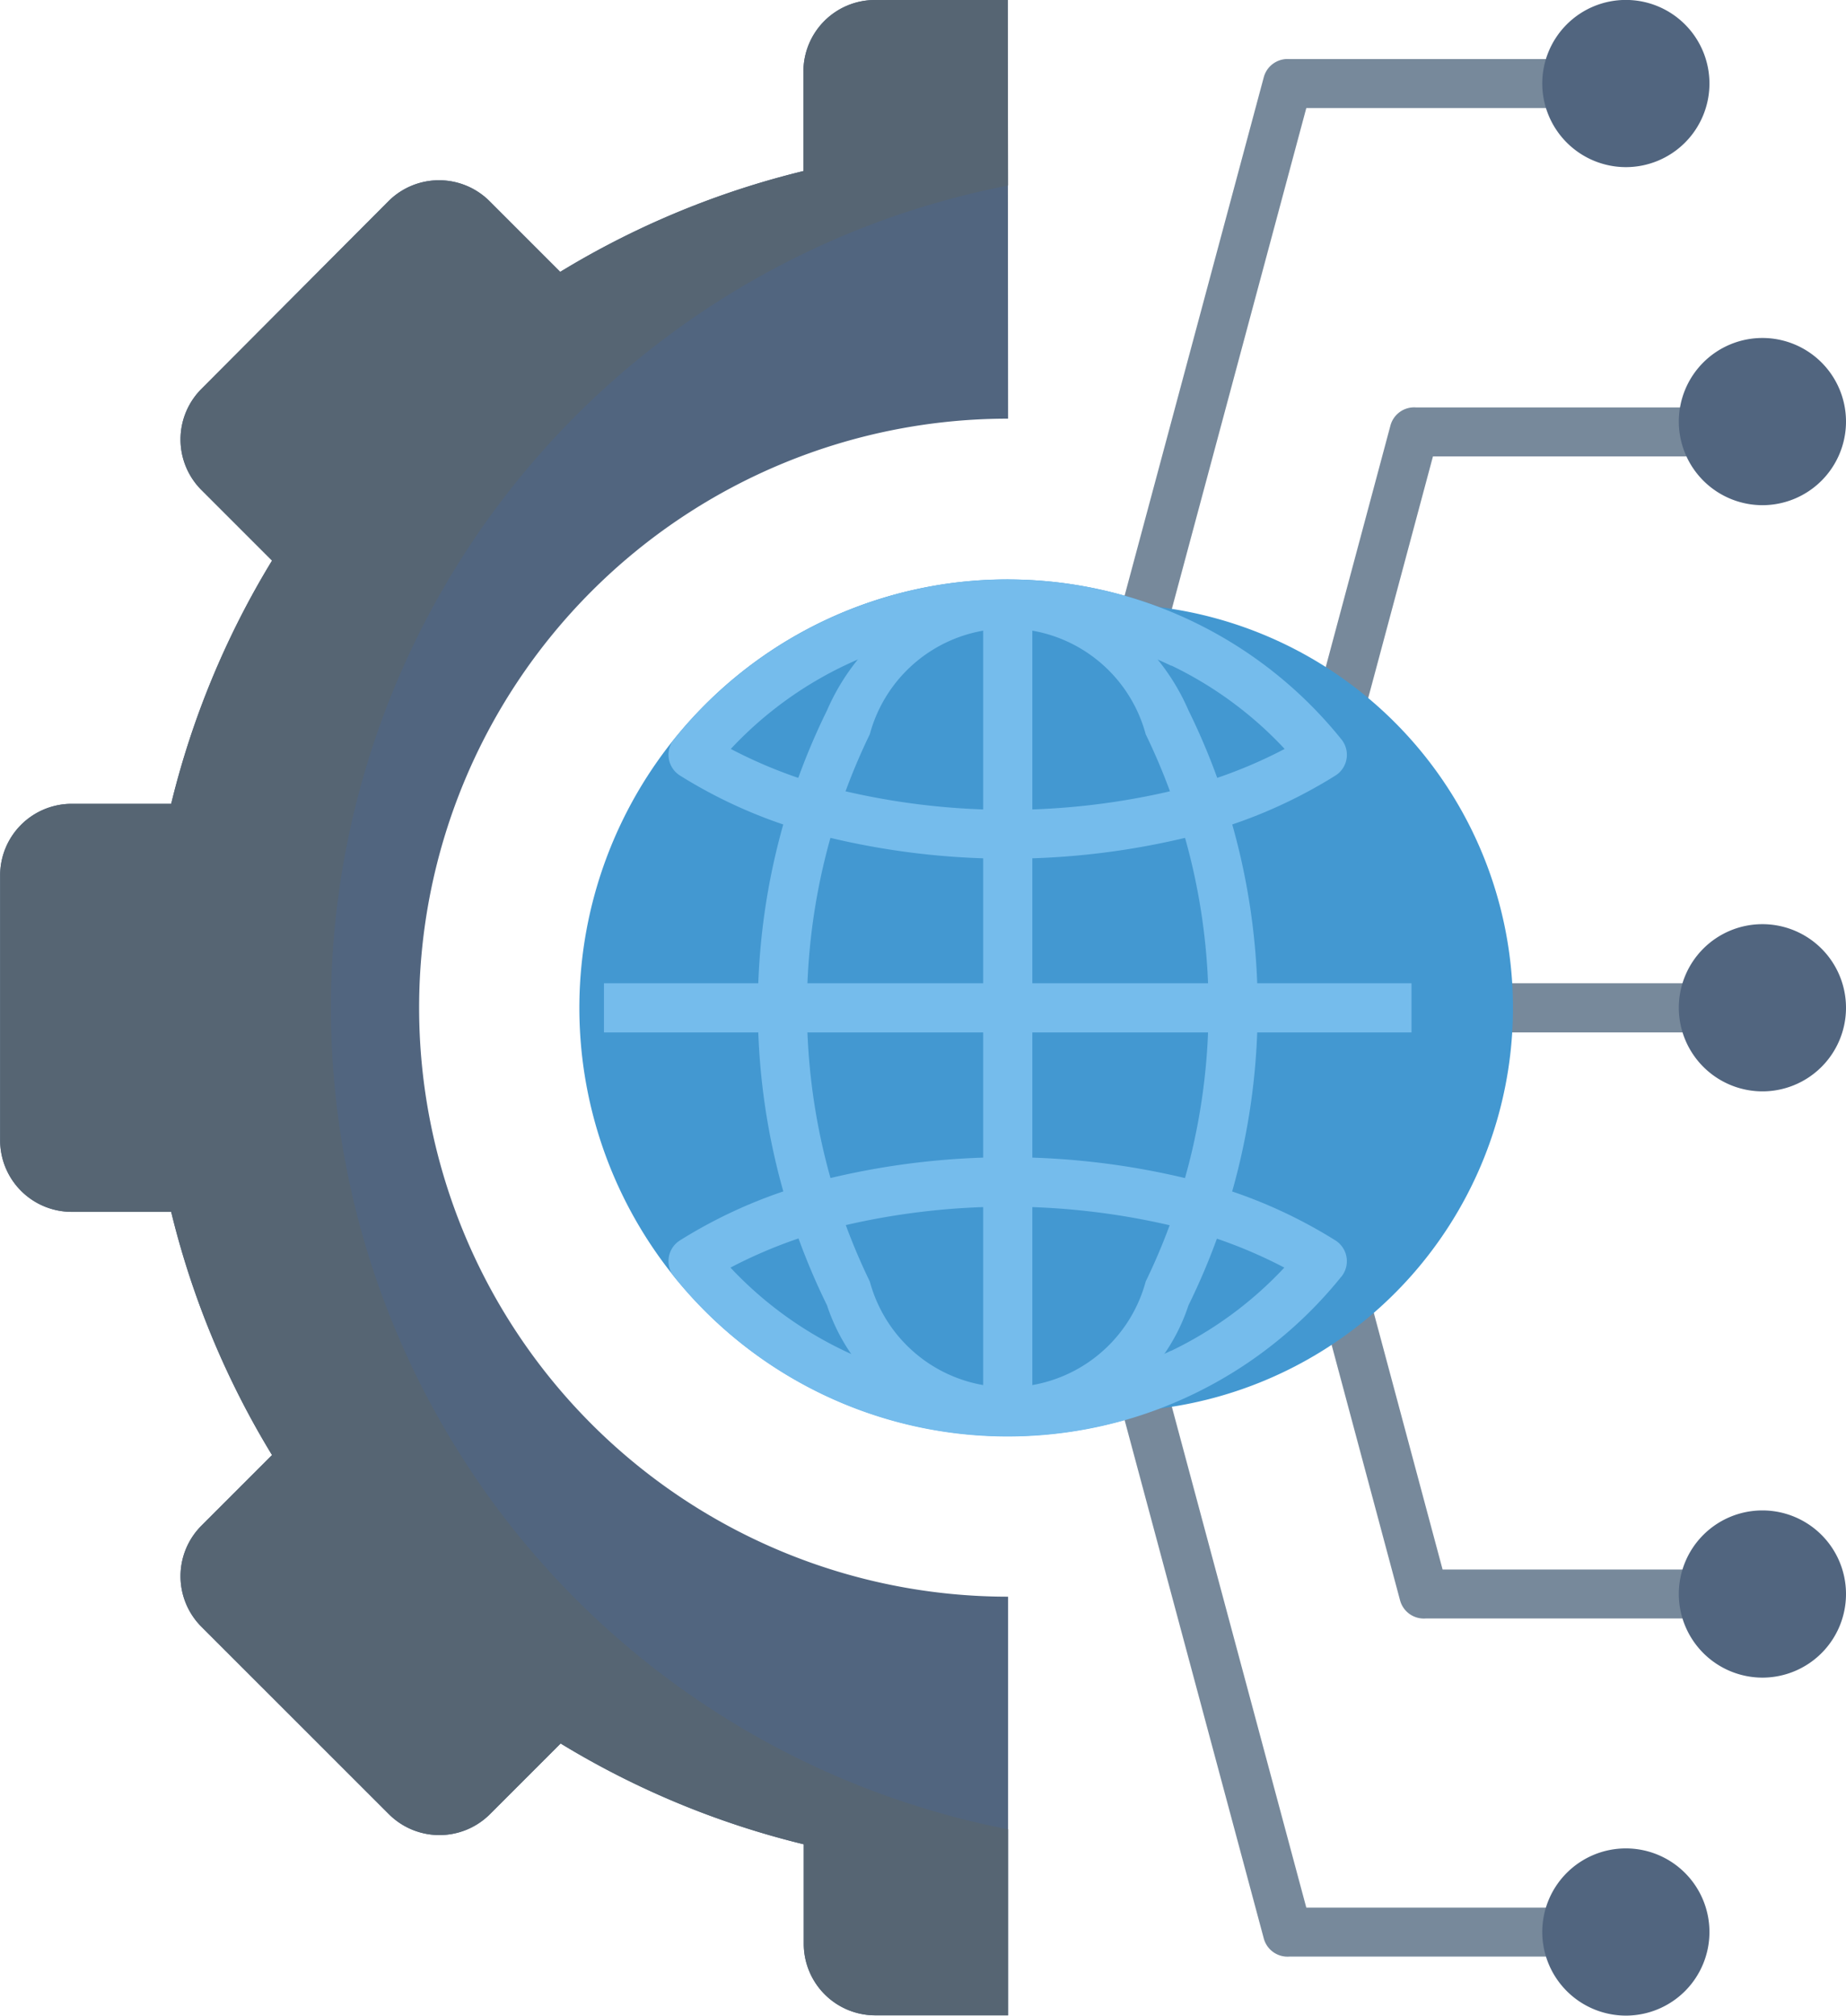 <svg xmlns="http://www.w3.org/2000/svg" width="27.781" height="30.332" viewBox="0 0 27.781 30.332">
  <g id="transformacion-digital_1_" data-name="transformacion-digital (1)" transform="translate(-30.689 -10)">
    <g id="Grupo_41460" data-name="Grupo 41460" transform="translate(30.689 10)">
      <path id="Trazado_40364" data-name="Trazado 40364" d="M262.338,33.985a.368.368,0,1,1,0-.737h2.092l2.3-8.567a.37.37,0,0,1,.384-.273h5.069a.368.368,0,0,1,0,.737h-4.813l-2.3,8.567h0a.369.369,0,0,1-.356.273Z" transform="translate(-247.711 -23.519)" fill="#77899b" fill-rule="evenodd"/>
      <path id="Trazado_40365" data-name="Trazado 40365" d="M408.434,12.516a1.258,1.258,0,1,0-1.258-1.258A1.26,1.26,0,0,0,408.434,12.516Z" transform="translate(-383.966 -10.001)" fill="#51657f" fill-rule="evenodd"/>
      <path id="Trazado_40366" data-name="Trazado 40366" d="M262.338,332.971a.368.368,0,1,1,0-.737h2.376a.369.369,0,0,1,.356.273h0l2.3,8.567h4.813a.368.368,0,1,1,0,.737h-5.069a.37.37,0,0,1-.384-.273l-2.3-8.567Z" transform="translate(-247.711 -312.368)" fill="#77899b" fill-rule="evenodd"/>
      <path id="Trazado_40367" data-name="Trazado 40367" d="M408.434,463.712a1.258,1.258,0,1,0-1.258-1.258A1.26,1.26,0,0,0,408.434,463.712Z" transform="translate(-383.966 -433.381)" fill="#51657f" fill-rule="evenodd"/>
      <path id="Trazado_40368" data-name="Trazado 40368" d="M222.468,116.315a.37.37,0,1,1,0-.74h7.186l1.569-5.857a.369.369,0,0,1,.384-.273h5.069a.368.368,0,0,1,0,.737h-4.813l-1.565,5.839a.37.37,0,0,1-.362.294h-7.47Z" transform="translate(-210.298 -103.314)" fill="#77899b" fill-rule="evenodd"/>
      <path id="Trazado_40369" data-name="Trazado 40369" d="M441.767,95.031a1.258,1.258,0,1,0-1.258-1.258A1.26,1.26,0,0,0,441.767,95.031Z" transform="translate(-415.244 -87.429)" fill="#51657f" fill-rule="evenodd"/>
      <path id="Trazado_40370" data-name="Trazado 40370" d="M198.545,250a.37.37,0,0,1,0,.74H181.678a.37.37,0,0,1,0-.74Z" transform="translate(-172.022 -235.204)" fill="#77899b" fill-rule="evenodd"/>
      <path id="Trazado_40371" data-name="Trazado 40371" d="M441.767,238.114a1.258,1.258,0,1,0-1.258-1.258A1.26,1.26,0,0,0,441.767,238.114Z" transform="translate(-415.244 -221.691)" fill="#51657f" fill-rule="evenodd"/>
      <path id="Trazado_40372" data-name="Trazado 40372" d="M224.8,294.367a.37.37,0,1,1,0-.74h7.47a.37.37,0,0,1,.362.294l1.565,5.839h4.813a.368.368,0,0,1,0,.737h-5.069a.37.37,0,0,1-.384-.273l-1.569-5.857H224.8Z" transform="translate(-212.487 -276.142)" fill="#77899b" fill-rule="evenodd"/>
      <path id="Trazado_40373" data-name="Trazado 40373" d="M441.767,381.2a1.258,1.258,0,1,0-1.258-1.258A1.26,1.26,0,0,0,441.767,381.2Z" transform="translate(-415.244 -355.955)" fill="#51657f" fill-rule="evenodd"/>
      <path id="Trazado_40374" data-name="Trazado 40374" d="M45.855,10h-2a1.077,1.077,0,0,0-1.075,1.074v1.5a12.879,12.879,0,0,0-3.66,1.517l-1.064-1.064a1.076,1.076,0,0,0-1.52,0L33.72,15.853a1.076,1.076,0,0,0,0,1.52l1.063,1.063a12.873,12.873,0,0,0-1.518,3.66h-1.5a1.077,1.077,0,0,0-1.074,1.075v3.991a1.077,1.077,0,0,0,1.074,1.074h1.5a12.874,12.874,0,0,0,1.518,3.66L33.72,32.959a1.076,1.076,0,0,0,0,1.52L36.542,37.3a1.076,1.076,0,0,0,1.52,0l1.064-1.064a12.875,12.875,0,0,0,3.659,1.517v1.5a1.077,1.077,0,0,0,1.075,1.074h2v-6.3a8.863,8.863,0,0,1,0-17.727Z" transform="translate(-30.689 -10)" fill="#51657f" fill-rule="evenodd"/>
      <path id="Trazado_40375" data-name="Trazado 40375" d="M45.855,10h-2a1.077,1.077,0,0,0-1.075,1.074v1.5a12.879,12.879,0,0,0-3.66,1.517l-1.064-1.064a1.076,1.076,0,0,0-1.52,0L33.72,15.853a1.076,1.076,0,0,0,0,1.52l1.063,1.063a12.873,12.873,0,0,0-1.518,3.66h-1.5a1.077,1.077,0,0,0-1.074,1.075v3.991a1.077,1.077,0,0,0,1.074,1.074h1.5a12.874,12.874,0,0,0,1.518,3.66L33.72,32.959a1.076,1.076,0,0,0,0,1.52L36.542,37.3a1.076,1.076,0,0,0,1.52,0l1.064-1.064a12.875,12.875,0,0,0,3.659,1.517v1.5a1.077,1.077,0,0,0,1.075,1.074h2v-2.8a12.6,12.6,0,0,1,0-24.735Z" transform="translate(-30.689 -10)" fill="#566573" fill-rule="evenodd"/>
    </g>
    <circle id="Elipse_1920" data-name="Elipse 1920" cx="6.076" cy="6.076" r="6.076" transform="translate(38.524 20.668) rotate(-13.48)" fill="#4398d1"/>
    <path id="Trazado_40376" data-name="Trazado 40376" d="M208.188,158.209a6.077,6.077,0,1,1-5.313,6.029A6.077,6.077,0,0,1,208.188,158.209Z" transform="translate(-161.571 -139.072)" fill="#4398d1" fill-rule="evenodd"/>
    <path id="Trazado_40377" data-name="Trazado 40377" d="M178.571,151.437a6.446,6.446,0,1,1-4.558,1.888A6.426,6.426,0,0,1,178.571,151.437Zm4.035,2.411a5.707,5.707,0,1,0,1.671,4.035A5.689,5.689,0,0,0,182.606,153.848Z" transform="translate(-132.717 -132.717)" fill="#4398d1" fill-rule="evenodd"/>
    <path id="Trazado_40378" data-name="Trazado 40378" d="M204,294.2a6.443,6.443,0,0,1-10.032-.017.369.369,0,0,1,.056-.519l.029-.021h0a7.4,7.4,0,0,1,2.226-.931,11.51,11.51,0,0,1,5.423,0,7.4,7.4,0,0,1,2.226.931.37.37,0,0,1,.107.512.365.365,0,0,1-.036.046Zm-2.546,1.1a5.721,5.721,0,0,0,1.7-1.251,7.169,7.169,0,0,0-1.635-.616,10.812,10.812,0,0,0-5.065,0,7.169,7.169,0,0,0-1.635.616,5.717,5.717,0,0,0,6.63,1.251Z" transform="translate(-153.137 -264.974)" fill="#75bcec" fill-rule="evenodd"/>
    <path id="Trazado_40379" data-name="Trazado 40379" d="M198.986,151.436a6.443,6.443,0,0,1,5.023,2.408.369.369,0,0,1-.056.519l-.029.021h0a7.4,7.4,0,0,1-2.226.931,11.512,11.512,0,0,1-5.423,0,7.4,7.4,0,0,1-2.226-.931.369.369,0,0,1-.071-.558,6.443,6.443,0,0,1,5.009-2.391Zm2.463,1.3a5.7,5.7,0,0,0-6.63,1.251,7.171,7.171,0,0,0,1.635.616,10.811,10.811,0,0,0,5.065,0,7.17,7.17,0,0,0,1.635-.616A5.721,5.721,0,0,0,201.449,152.732Z" transform="translate(-153.132 -132.717)" fill="#75bcec" fill-rule="evenodd"/>
    <path id="Trazado_40380" data-name="Trazado 40380" d="M219.441,151.437a3.289,3.289,0,0,1,2.72,1.97,10.143,10.143,0,0,1,0,8.952,2.863,2.863,0,0,1-5.44,0,10.143,10.143,0,0,1,0-8.952A3.289,3.289,0,0,1,219.441,151.437Zm2.076,2.329a2.15,2.15,0,0,0-4.152,0,9.437,9.437,0,0,0,0,8.235,2.15,2.15,0,0,0,4.152,0,9.437,9.437,0,0,0,0-8.235Z" transform="translate(-173.586 -132.717)" fill="#75bcec" fill-rule="evenodd"/>
    <path id="Trazado_40381" data-name="Trazado 40381" d="M270.688,157.437h.74V169.59h-.74Z" transform="translate(-225.203 -138.348)" fill="#75bcec"/>
    <path id="Trazado_40382" data-name="Trazado 40382" d="M178.125,250h12.153v.74H178.125Z" transform="translate(-138.347 -225.204)" fill="#75bcec"/>
  </g>
</svg>
